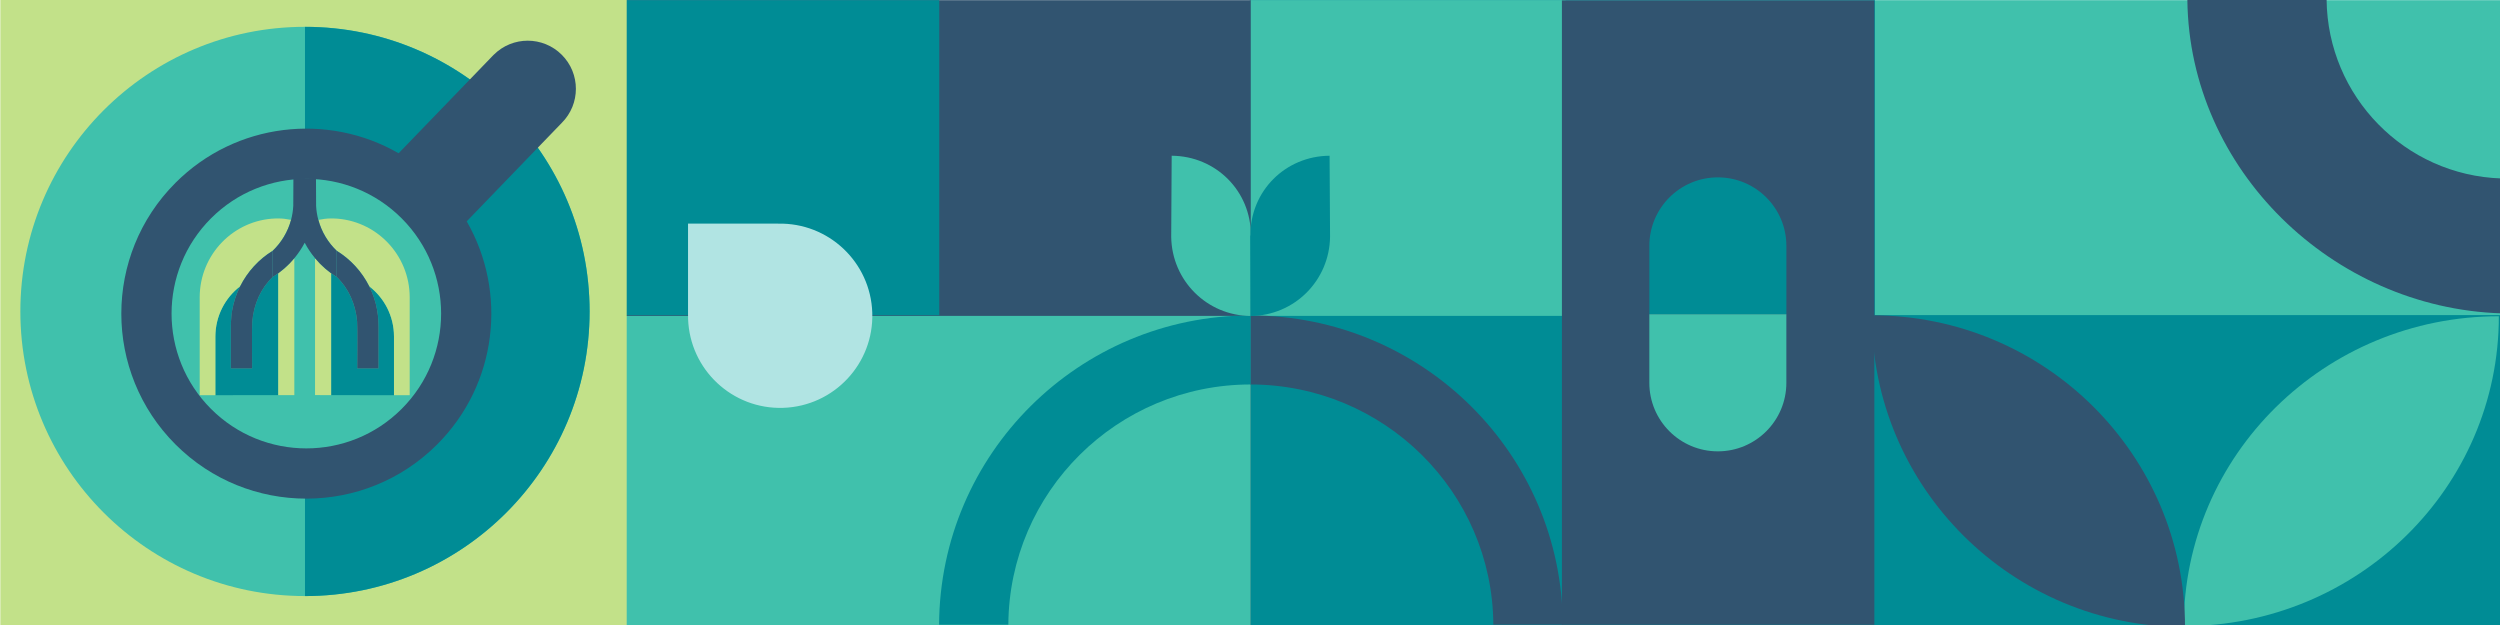 <?xml version="1.0" encoding="UTF-8"?> <svg xmlns="http://www.w3.org/2000/svg" id="Layer_1" viewBox="0 0 1320 330"><defs><style>.cls-1{fill:#008c95;}.cls-2{fill:#b1e4e3;}.cls-3{fill:#c4671f;}.cls-4{fill:#c2e189;}.cls-5{fill:#40c1ac;}.cls-6{fill:#315470;}</style></defs><rect class="cls-5" x="989.53" y=".08" width="330.76" height="329.94" transform="translate(2309.81 330.11) rotate(-180)"></rect><rect class="cls-1" x="659.89" y=".08" width="330.07" height="329.94" transform="translate(1649.85 330.11) rotate(-180)"></rect><rect class="cls-5" x="660.07" y=".08" width="166.55" height="166.69" transform="translate(1486.7 166.86) rotate(-180)"></rect><rect class="cls-1" x="989.53" y="166.37" width="330.49" height="164.97" transform="translate(2309.55 497.71) rotate(-180)"></rect><rect class="cls-6" x="742.34" y="82.57" width="329.68" height="164.97" transform="translate(742.12 1072.23) rotate(-90)"></rect><rect class="cls-6" x="330.46" y=".08" width="329.94" height="329.94" transform="translate(990.85 330.11) rotate(-180)"></rect><rect class="cls-5" x="330.46" y="166.8" width="329.88" height="163.65" transform="translate(990.79 497.24) rotate(-180)"></rect><rect class="cls-1" x="328.27" y=".08" width="167.66" height="166.36" transform="translate(824.2 166.53) rotate(-180)"></rect><path class="cls-5" d="m1319.39,166.98h0c-91.88,0-166.36,73.25-166.36,163.62h0s0,0,0,0c91.88,0,166.36-73.25,166.36-163.62Z"></path><path class="cls-6" d="m988.33,166.48h0c0,90.91,74.03,164.61,165.36,164.61h0c0-90.91-74.03-164.61-165.36-164.61Z"></path><path class="cls-2" d="m410.84,118.08l.02-.02h-47.58v48.25h.01c0,.67,0,1.35.02,2.03.9,26.85,23.4,47.9,50.25,47,26.86-.9,47.9-23.39,47-50.25-.89-26.68-23.1-47.61-49.72-47Z"></path><path class="cls-6" d="m660.43,166.54c-.1,0-.19,0-.29,0h0v36.46c70.63,0,127.93,56.72,128.35,126.84h36.68c-.43-90.16-73.99-163.14-164.75-163.29Z"></path><path class="cls-1" d="m660.05,166.54c.1,0,.19,0,.29,0h0v36.46c-70.4,0-127.51,56.72-127.94,126.84h-36.56s0,0,0,0c.42-90.16,73.75-163.14,164.21-163.29Z"></path><path class="cls-1" d="m870.85,129.83c0-19.98,16.2-36.18,36.18-36.18h0c19.98,0,36.18,16.2,36.18,36.18v36.13h-72.35v-36.13Z"></path><path class="cls-5" d="m907.03,238.31h0c-19.98,0-36.18-16.2-36.18-36.18v-36.13s0-.05,0-.05h72.35v36.18c0,19.98-16.2,36.18-36.18,36.18Z"></path><path class="cls-6" d="m1320.66,165.45s.02,0,.03,0v-71.23c-50.87-1.66-91.72-43.28-92.25-94.43l-73.49-.03h-.02c0,.1,0,.2,0,.3,1.07,89.6,76.58,162.48,165.72,165.39Z"></path><path class="cls-5" d="m660.46,124.34c.1-23.56-18.57-41.97-41.81-42.11l-.25,42.78c.29,23.07,18.8,41.69,42.06,41.83l.13-42.44s-.13-.04-.13-.06Z"></path><path class="cls-1" d="m660.21,124.34c-.1-23.56,18.57-41.97,41.81-42.11l.25,42.78c-.29,23.07-18.8,41.69-42.06,41.83l-.13-42.44s.13-.04.13-.06Z"></path><rect class="cls-4" x=".18" y="-.12" width="330.72" height="330.21"></rect><circle class="cls-5" cx="161.03" cy="164.44" r="150.28"></circle><path class="cls-1" d="m161.03,14.17c83,0,150.28,67.28,150.28,150.28s-67.28,150.28-150.28,150.28V14.17Z"></path><path class="cls-3" d="m101.66,40.27h0s0,0,0,0Z"></path><circle class="cls-5" cx="161.95" cy="163.8" r="76.27"></circle><path class="cls-6" d="m260.67,28.92l-50.2,52c-37.34-21.52-85.87-16.33-117.8,15.6-38.15,38.15-38.15,100,0,138.15,38.15,38.15,100,38.15,138.15,0,31.93-31.93,37.12-80.46,15.6-117.8l50.2-52c9.93-9.93,9.93-26.02,0-35.94-9.93-9.93-26.02-9.93-35.94,0Zm-48.6,186.99c-27.79,27.79-72.85,27.79-100.64,0-27.79-27.79-27.79-72.85,0-100.64,27.79-27.79,72.85-27.79,100.64,0,27.79,27.79,27.79,72.85,0,100.64Z"></path><polygon class="cls-5" points="174.84 208.67 208.02 208.67 208.02 208.66 174.84 208.62 174.84 208.67"></polygon><polygon class="cls-5" points="113.73 208.66 113.73 208.67 146.91 208.67 146.91 208.62 113.73 208.66"></polygon><path class="cls-1" d="m194.96,151.19c1.97,3.94,3.42,8.19,4.21,12.68.66,3.11.71,9.14.7,8.89v.06s0,21.73,0,21.73h-11.25s.19-21.89-.06-24.74c-.8-9.26-4.53-17.6-10.81-23.6v.05c-.97-.59-1.91-1.24-2.82-1.9-.03,0-.06,0-.09,0v64.27l33.18.04v-30.95c0-10.82-5.13-20.43-13.07-26.53"></path><path class="cls-1" d="m146.91,144.35s-.06,0-.08,0c-.92.66-1.86,1.31-2.83,1.9v-.05c-6.28,5.99-10.01,14.34-10.81,23.6-.25,2.85-.06,24.74-.06,24.74h-11.25v-21.79c0,.25.05-5.78.7-8.89.79-4.49,2.23-8.74,4.21-12.68-7.94,6.09-13.07,15.71-13.07,26.53v30.95l33.18-.04v-64.27Z"></path><path class="cls-4" d="m166.34,136.34v72.27s8.5.01,8.5.01v-64.27s.06,0,.09,0c-3.19-2.3-6.07-4.99-8.58-8.01"></path><path class="cls-4" d="m176.13,115.35s-1.36,0-1.61,0c-1.91,0-4.18.29-6.44.75,1.7,6.31,5.09,11.92,9.67,16.29,7.34,4.51,13.32,11.03,17.21,18.79,7.94,6.09,13.07,15.71,13.07,26.53v30.95h8.29s0-51.64,0-51.64c0-22.6-17.88-40.98-40.19-41.67"></path><path class="cls-4" d="m146.91,208.62h8.5s0-72.28,0-72.28c-2.51,3.02-5.4,5.71-8.58,8.01.03,0,.06,0,.08,0v64.27Z"></path><path class="cls-4" d="m147.23,115.35h-1.61c-22.31.69-40.18,19.07-40.18,41.67v51.65h8.29v-30.96c0-10.82,5.13-20.43,13.06-26.53,3.89-7.76,9.86-14.29,17.21-18.79,4.58-4.37,7.98-9.98,9.68-16.29-2.26-.47-4.53-.76-6.44-.75"></path><path class="cls-6" d="m168.08,116.1c-.64-2.37-1.05-4.84-1.17-7.39-.04-.73-.07-14.59-.07-14.59h-5.95l-.02-.11-5.95.11s-.02,13.86-.07,14.59c-.13,2.55-.54,5.02-1.17,7.39-1.7,6.31-5.09,11.92-9.67,16.29v13.86c4.33-2.66,8.17-6.02,11.41-9.91,2.09-2.52,3.93-5.25,5.47-8.18,1.53,2.93,3.37,5.66,5.47,8.18,3.24,3.9,7.08,7.26,11.41,9.91v-13.86c-4.58-4.37-7.97-9.98-9.67-16.29"></path><path class="cls-6" d="m199.87,172.76c0,.25-.05-5.78-.7-8.89-.79-4.49-2.23-8.74-4.21-12.68-3.88-7.76-9.86-14.29-17.21-18.79v13.81c6.28,5.99,10.01,14.34,10.81,23.6.25,2.85.06,24.74.06,24.74h11.25v-21.79Z"></path><path class="cls-6" d="m126.79,151.19c-1.97,3.94-3.42,8.19-4.21,12.68-.66,3.11-.71,9.14-.7,8.89v.06s0,21.73,0,21.73h11.25s-.19-21.89.06-24.74c.8-9.26,4.53-17.6,10.81-23.6v-13.81c-7.34,4.51-13.32,11.03-17.21,18.79"></path></svg> 